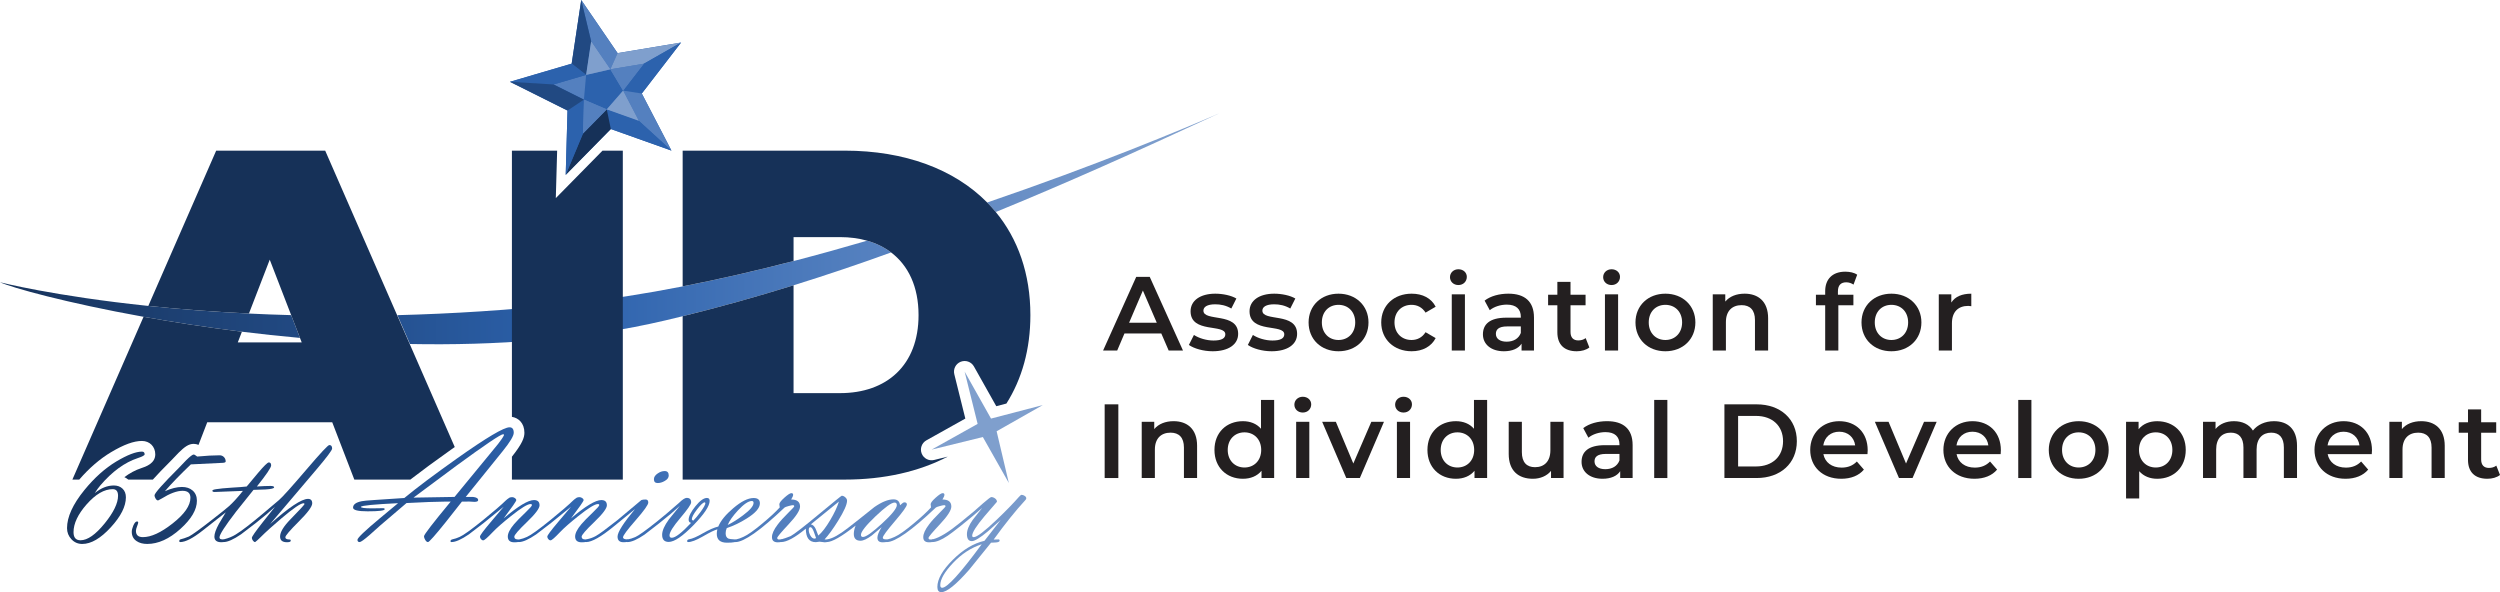 <?xml version="1.0" encoding="UTF-8"?>
<svg xmlns="http://www.w3.org/2000/svg" xmlns:xlink="http://www.w3.org/1999/xlink" id="Layer_1" version="1.1" viewBox="0 0 4229.38 1001.79">
  <defs>
    <style>
      .st0 {
        fill: url(#linear-gradient2);
      }

      .st1 {
        fill: url(#linear-gradient10);
      }

      .st2 {
        fill: #231f20;
      }

      .st3 {
        fill: #7f9fcd;
      }

      .st4 {
        fill: url(#linear-gradient1);
      }

      .st5 {
        fill: url(#linear-gradient9);
      }

      .st6 {
        fill: #2c62ad;
      }

      .st7 {
        fill: url(#linear-gradient8);
      }

      .st8 {
        fill: url(#linear-gradient11);
      }

      .st9 {
        fill: #5480bf;
      }

      .st10 {
        fill: url(#linear-gradient12);
      }

      .st11 {
        fill: url(#linear-gradient7);
      }

      .st12 {
        fill: url(#linear-gradient4);
      }

      .st13 {
        fill: url(#linear-gradient14);
      }

      .st14 {
        fill: url(#linear-gradient5);
      }

      .st15 {
        fill: url(#linear-gradient3);
      }

      .st16 {
        fill: #214982;
      }

      .st17 {
        fill: url(#New_Gradient_Swatch_11);
      }

      .st18 {
        fill: url(#linear-gradient6);
      }

      .st19 {
        fill: url(#linear-gradient13);
      }

      .st20 {
        fill: url(#linear-gradient);
      }

      .st21 {
        fill: url(#New_Gradient_Swatch_1);
      }

      .st22 {
        fill: #163158;
      }

      .st23 {
        fill: url(#New_Gradient_Swatch_12);
      }
    </style>
    <linearGradient id="New_Gradient_Swatch_1" data-name="New Gradient Swatch 1" x1="-49.21" y1="524.58" x2="1993.96" y2="524.58" gradientUnits="userSpaceOnUse">
      <stop offset="0" stop-color="#163158"></stop>
      <stop offset=".27" stop-color="#214982"></stop>
      <stop offset=".5" stop-color="#2c62ad"></stop>
      <stop offset=".74" stop-color="#5480bf"></stop>
      <stop offset="1" stop-color="#7f9fcd"></stop>
    </linearGradient>
    <linearGradient id="New_Gradient_Swatch_11" data-name="New Gradient Swatch 1" x1="-49.21" y1="494.79" x2="1993.96" y2="494.79" xlink:href="#New_Gradient_Swatch_1"></linearGradient>
    <linearGradient id="New_Gradient_Swatch_12" data-name="New Gradient Swatch 1" x1="-49.21" y1="275.2" x2="1993.96" y2="275.2" xlink:href="#New_Gradient_Swatch_1"></linearGradient>
    <linearGradient id="linear-gradient" x1="56.84" y1="842.12" x2="1794.36" y2="842.12" gradientUnits="userSpaceOnUse">
      <stop offset="0" stop-color="#163158"></stop>
      <stop offset=".27" stop-color="#214982"></stop>
      <stop offset=".5" stop-color="#2c62ad"></stop>
      <stop offset=".74" stop-color="#5480bf"></stop>
      <stop offset="1" stop-color="#7f9fcd"></stop>
    </linearGradient>
    <linearGradient id="linear-gradient1" x1="56.84" y1="844.57" x2="1794.36" y2="844.57" xlink:href="#linear-gradient"></linearGradient>
    <linearGradient id="linear-gradient2" x1="56.84" y1="849.81" x2="1794.36" y2="849.81" xlink:href="#linear-gradient"></linearGradient>
    <linearGradient id="linear-gradient3" x1="56.84" y1="835.09" x2="1794.36" y2="835.09" xlink:href="#linear-gradient"></linearGradient>
    <linearGradient id="linear-gradient4" x1="56.84" y1="819.98" x2="1794.36" y2="819.98" xlink:href="#linear-gradient"></linearGradient>
    <linearGradient id="linear-gradient5" x1="56.84" y1="879.25" x2="1794.36" y2="879.25" xlink:href="#linear-gradient"></linearGradient>
    <linearGradient id="linear-gradient6" x1="56.84" y1="879.25" x2="1794.36" y2="879.25" xlink:href="#linear-gradient"></linearGradient>
    <linearGradient id="linear-gradient7" x1="56.84" y1="857.11" x2="1794.36" y2="857.11" xlink:href="#linear-gradient"></linearGradient>
    <linearGradient id="linear-gradient8" x1="56.84" y1="879.65" x2="1794.36" y2="879.65" xlink:href="#linear-gradient"></linearGradient>
    <linearGradient id="linear-gradient9" x1="56.84" y1="880.31" x2="1794.36" y2="880.31" xlink:href="#linear-gradient"></linearGradient>
    <linearGradient id="linear-gradient10" x1="56.84" y1="875.87" x2="1794.36" y2="875.87" xlink:href="#linear-gradient"></linearGradient>
    <linearGradient id="linear-gradient11" x1="56.84" y1="878.06" x2="1794.36" y2="878.06" xlink:href="#linear-gradient"></linearGradient>
    <linearGradient id="linear-gradient12" x1="56.84" y1="881.11" x2="1794.36" y2="881.11" xlink:href="#linear-gradient"></linearGradient>
    <linearGradient id="linear-gradient13" x1="56.84" y1="875.87" x2="1794.36" y2="875.87" xlink:href="#linear-gradient"></linearGradient>
    <linearGradient id="linear-gradient14" x1="56.84" y1="919.44" x2="1794.36" y2="919.44" xlink:href="#linear-gradient"></linearGradient>
  </defs>
  <g>
    <path class="st2" d="M1964.64,564.15h-62.33l-12.29,28.85h-23.87l56.1-124.67h22.8l56.28,124.67h-24.22l-12.47-28.85ZM1956.98,545.99l-23.51-54.5-23.33,54.5h46.84Z"></path>
    <path class="st2" d="M2011.3,583.56l8.55-16.92c8.37,5.52,21.19,9.44,33.13,9.44,14.07,0,19.95-3.92,19.95-10.51,0-18.17-58.77-1.07-58.77-39,0-17.99,16.21-29.74,41.85-29.74,12.64,0,27.07,3.03,35.62,8.19l-8.55,16.92c-9.08-5.34-18.17-7.13-27.25-7.13-13.54,0-19.95,4.45-19.95,10.69,0,19.23,58.77,2.14,58.77,39.36,0,17.81-16.39,29.39-43.1,29.39-15.85,0-31.7-4.63-40.25-10.69Z"></path>
    <path class="st2" d="M2111.04,583.56l8.55-16.92c8.37,5.52,21.19,9.44,33.13,9.44,14.07,0,19.95-3.92,19.95-10.51,0-18.17-58.77-1.07-58.77-39,0-17.99,16.21-29.74,41.85-29.74,12.64,0,27.07,3.03,35.62,8.19l-8.55,16.92c-9.08-5.34-18.17-7.13-27.25-7.13-13.54,0-19.95,4.45-19.95,10.69,0,19.23,58.77,2.14,58.77,39.36,0,17.81-16.39,29.39-43.1,29.39-15.85,0-31.7-4.63-40.25-10.69Z"></path>
    <path class="st2" d="M2213.81,545.45c0-28.5,21.37-48.62,50.58-48.62s50.76,20.12,50.76,48.62-21.19,48.8-50.76,48.8-50.58-20.3-50.58-48.8ZM2292.71,545.45c0-18.17-12.11-29.74-28.32-29.74s-28.14,11.58-28.14,29.74,12.11,29.74,28.14,29.74,28.32-11.58,28.32-29.74Z"></path>
    <path class="st2" d="M2336.7,545.45c0-28.5,21.37-48.62,51.47-48.62,18.52,0,33.3,7.66,40.61,22.08l-17.1,9.97c-5.7-9.08-14.25-13.18-23.69-13.18-16.39,0-28.85,11.4-28.85,29.74s12.47,29.74,28.85,29.74c9.44,0,17.99-4.1,23.69-13.18l17.1,9.97c-7.3,14.25-22.08,22.26-40.61,22.26-30.1,0-51.47-20.3-51.47-48.8Z"></path>
    <path class="st2" d="M2453,468.87c0-7.48,6.06-13.36,14.25-13.36s14.25,5.52,14.25,12.82c0,7.83-5.88,13.89-14.25,13.89s-14.25-5.88-14.25-13.36ZM2456.03,497.9h22.26v95.1h-22.26v-95.1Z"></path>
    <path class="st2" d="M2595.12,537.26v55.74h-21.02v-11.58c-5.34,8.19-15.67,12.82-29.92,12.82-21.73,0-35.44-11.93-35.44-28.5s10.69-28.32,39.54-28.32h24.58v-1.42c0-13-7.84-20.66-23.69-20.66-10.69,0-21.73,3.56-28.85,9.44l-8.73-16.21c10.15-7.84,24.93-11.75,40.25-11.75,27.43,0,43.28,13,43.28,40.43ZM2572.86,563.26v-11.04h-22.97c-15.14,0-19.23,5.7-19.23,12.64,0,8.01,6.77,13.18,18.17,13.18s20.3-4.99,24.04-14.78Z"></path>
    <path class="st2" d="M2688.81,587.84c-5.34,4.27-13.36,6.41-21.37,6.41-20.84,0-32.77-11.04-32.77-32.06v-45.77h-15.67v-17.81h15.67v-21.73h22.26v21.73h25.47v17.81h-25.47v45.24c0,9.26,4.63,14.25,13.18,14.25,4.63,0,9.08-1.25,12.47-3.92l6.23,15.85Z"></path>
    <path class="st2" d="M2712.14,468.87c0-7.48,6.06-13.36,14.25-13.36s14.25,5.52,14.25,12.82c0,7.83-5.88,13.89-14.25,13.89s-14.25-5.88-14.25-13.36ZM2715.17,497.9h22.26v95.1h-22.26v-95.1Z"></path>
    <path class="st2" d="M2766.82,545.45c0-28.5,21.37-48.62,50.58-48.62s50.76,20.12,50.76,48.62-21.19,48.8-50.76,48.8-50.58-20.3-50.58-48.8ZM2845.72,545.45c0-18.17-12.11-29.74-28.32-29.74s-28.14,11.58-28.14,29.74,12.11,29.74,28.14,29.74,28.32-11.58,28.32-29.74Z"></path>
    <path class="st2" d="M2991.22,538.5v54.5h-22.26v-51.65c0-16.92-8.37-25.11-22.62-25.11-15.85,0-26.54,9.62-26.54,28.67v48.09h-22.26v-95.1h21.19v12.29c7.3-8.73,18.88-13.36,32.77-13.36,22.8,0,39.72,13,39.72,41.67Z"></path>
    <path class="st2" d="M3109.31,492.91v5.7h26.18v17.81h-25.47v76.58h-22.26v-76.58h-15.67v-17.81h15.67v-6.05c0-19.95,11.93-32.95,34.02-32.95,7.66,0,15.14,1.6,20.12,5.16l-6.23,16.74c-3.38-2.32-7.66-3.92-12.29-3.92-9.26,0-14.07,5.16-14.07,15.32Z"></path>
    <path class="st2" d="M3149.2,545.45c0-28.5,21.37-48.62,50.58-48.62s50.76,20.12,50.76,48.62-21.19,48.8-50.76,48.8-50.58-20.3-50.58-48.8ZM3228.1,545.45c0-18.17-12.11-29.74-28.32-29.74s-28.14,11.58-28.14,29.74,12.11,29.74,28.14,29.74,28.32-11.58,28.32-29.74Z"></path>
    <path class="st2" d="M3334.96,496.83v21.19c-1.96-.36-3.56-.53-5.17-.53-16.92,0-27.6,9.97-27.6,29.39v46.13h-22.26v-95.1h21.19v13.89c6.41-9.97,17.99-14.96,33.84-14.96Z"></path>
    <path class="st2" d="M1868.81,684.04h23.15v124.67h-23.15v-124.67Z"></path>
    <path class="st2" d="M2025.18,754.21v54.5h-22.26v-51.65c0-16.92-8.37-25.11-22.62-25.11-15.85,0-26.54,9.62-26.54,28.67v48.09h-22.26v-95.1h21.19v12.29c7.3-8.73,18.88-13.36,32.77-13.36,22.8,0,39.72,13,39.72,41.67Z"></path>
    <path class="st2" d="M2155.55,676.56v132.15h-21.37v-12.29c-7.48,9.08-18.52,13.54-31.52,13.54-27.6,0-48.09-19.23-48.09-48.8s20.48-48.62,48.09-48.62c12.29,0,23.15,4.1,30.63,12.82v-48.8h22.26ZM2133.64,761.16c0-18.17-12.29-29.74-28.32-29.74s-28.32,11.58-28.32,29.74,12.29,29.74,28.32,29.74,28.32-11.58,28.32-29.74Z"></path>
    <path class="st2" d="M2189.75,684.57c0-7.48,6.06-13.36,14.25-13.36s14.25,5.52,14.25,12.82c0,7.83-5.88,13.89-14.25,13.89s-14.25-5.88-14.25-13.36ZM2192.78,713.61h22.26v95.1h-22.26v-95.1Z"></path>
    <path class="st2" d="M2341.31,713.61l-40.78,95.1h-22.97l-40.78-95.1h23.15l29.56,70.53,30.45-70.53h21.37Z"></path>
    <path class="st2" d="M2360.19,684.57c0-7.48,6.06-13.36,14.25-13.36s14.25,5.52,14.25,12.82c0,7.83-5.88,13.89-14.25,13.89s-14.25-5.88-14.25-13.36ZM2363.22,713.61h22.26v95.1h-22.26v-95.1Z"></path>
    <path class="st2" d="M2515.85,676.56v132.15h-21.37v-12.29c-7.48,9.08-18.52,13.54-31.52,13.54-27.6,0-48.09-19.23-48.09-48.8s20.48-48.62,48.09-48.62c12.29,0,23.15,4.1,30.63,12.82v-48.8h22.26ZM2493.94,761.16c0-18.17-12.29-29.74-28.32-29.74s-28.32,11.58-28.32,29.74,12.29,29.74,28.32,29.74,28.32-11.58,28.32-29.74Z"></path>
    <path class="st2" d="M2645.15,713.61v95.1h-21.19v-12.11c-7.12,8.73-18.34,13.36-30.63,13.36-24.4,0-40.96-13.36-40.96-42.03v-54.32h22.26v51.29c0,17.28,8.19,25.47,22.26,25.47,15.49,0,26-9.62,26-28.67v-48.09h22.26Z"></path>
    <path class="st2" d="M2761.99,752.96v55.74h-21.02v-11.58c-5.34,8.19-15.67,12.82-29.92,12.82-21.73,0-35.44-11.93-35.44-28.5s10.69-28.32,39.54-28.32h24.58v-1.42c0-13-7.84-20.66-23.69-20.66-10.69,0-21.73,3.56-28.85,9.44l-8.73-16.21c10.15-7.84,24.93-11.75,40.25-11.75,27.43,0,43.28,13,43.28,40.43ZM2739.73,778.97v-11.04h-22.97c-15.14,0-19.23,5.7-19.23,12.64,0,8.01,6.77,13.18,18.17,13.18s20.3-4.99,24.04-14.78Z"></path>
    <path class="st2" d="M2798.5,676.56h22.26v132.15h-22.26v-132.15Z"></path>
    <path class="st2" d="M2917.29,684.04h54.5c40.43,0,68.03,24.93,68.03,62.33s-27.6,62.33-68.03,62.33h-54.5v-124.67ZM2970.72,789.12c27.78,0,45.77-16.92,45.77-42.74s-17.99-42.74-45.77-42.74h-30.28v85.49h30.28Z"></path>
    <path class="st2" d="M3159.33,768.28h-74.62c2.67,13.89,14.25,22.8,30.81,22.8,10.69,0,19.06-3.38,25.82-10.33l11.93,13.71c-8.55,10.15-21.91,15.5-38.29,15.5-31.88,0-52.54-20.48-52.54-48.8s20.84-48.62,49.15-48.62,48.09,19.41,48.09,49.15c0,1.78-.18,4.45-.36,6.59ZM3084.53,753.5h53.96c-1.78-13.71-12.29-23.15-26.89-23.15s-24.93,9.26-27.07,23.15Z"></path>
    <path class="st2" d="M3276.35,713.61l-40.78,95.1h-22.97l-40.78-95.1h23.15l29.56,70.53,30.45-70.53h21.37Z"></path>
    <path class="st2" d="M3384.64,768.28h-74.62c2.67,13.89,14.25,22.8,30.81,22.8,10.69,0,19.06-3.38,25.82-10.33l11.93,13.71c-8.55,10.15-21.91,15.5-38.29,15.5-31.88,0-52.54-20.48-52.54-48.8s20.84-48.62,49.15-48.62,48.09,19.41,48.09,49.15c0,1.78-.18,4.45-.36,6.59ZM3309.84,753.5h53.96c-1.78-13.71-12.29-23.15-26.89-23.15s-24.93,9.26-27.07,23.15Z"></path>
    <path class="st2" d="M3414.38,676.56h22.26v132.15h-22.26v-132.15Z"></path>
    <path class="st2" d="M3466.03,761.16c0-28.5,21.37-48.62,50.58-48.62s50.76,20.12,50.76,48.62-21.19,48.8-50.76,48.8-50.58-20.3-50.58-48.8ZM3544.93,761.16c0-18.17-12.11-29.74-28.32-29.74s-28.14,11.58-28.14,29.74,12.11,29.74,28.14,29.74,28.32-11.58,28.32-29.74Z"></path>
    <path class="st2" d="M3697.74,761.16c0,29.56-20.48,48.8-48.26,48.8-12.11,0-22.8-4.1-30.46-12.82v46.13h-22.26v-129.65h21.19v12.47c7.48-9.08,18.52-13.53,31.52-13.53,27.78,0,48.26,19.23,48.26,48.62ZM3675.12,761.16c0-18.17-12.11-29.74-28.14-29.74s-28.32,11.58-28.32,29.74,12.29,29.74,28.32,29.74,28.14-11.58,28.14-29.74Z"></path>
    <path class="st2" d="M3885.99,754.21v54.5h-22.26v-51.65c0-16.92-7.84-25.11-21.37-25.11-14.6,0-24.76,9.62-24.76,28.5v48.26h-22.26v-51.65c0-16.92-7.84-25.11-21.37-25.11-14.78,0-24.76,9.62-24.76,28.5v48.26h-22.26v-95.1h21.19v12.11c7.12-8.55,18.17-13.18,31.17-13.18,13.89,0,25.47,5.16,32.06,15.85,7.66-9.8,20.48-15.85,35.62-15.85,22.97,0,39,13,39,41.67Z"></path>
    <path class="st2" d="M4012.45,768.28h-74.62c2.67,13.89,14.25,22.8,30.81,22.8,10.69,0,19.06-3.38,25.82-10.33l11.93,13.71c-8.55,10.15-21.91,15.5-38.29,15.5-31.88,0-52.54-20.48-52.54-48.8s20.84-48.62,49.15-48.62,48.09,19.41,48.09,49.15c0,1.78-.18,4.45-.36,6.59ZM3937.65,753.5h53.96c-1.78-13.71-12.29-23.15-26.89-23.15s-24.93,9.26-27.07,23.15Z"></path>
    <path class="st2" d="M4135.87,754.21v54.5h-22.26v-51.65c0-16.92-8.37-25.11-22.62-25.11-15.85,0-26.54,9.62-26.54,28.67v48.09h-22.26v-95.1h21.19v12.29c7.3-8.73,18.88-13.36,32.77-13.36,22.8,0,39.72,13,39.72,41.67Z"></path>
    <path class="st2" d="M4229.38,803.54c-5.34,4.27-13.36,6.41-21.37,6.41-20.84,0-32.77-11.04-32.77-32.06v-45.77h-15.67v-17.81h15.67v-21.73h22.26v21.73h25.47v17.81h-25.47v45.24c0,9.26,4.63,14.25,13.18,14.25,4.63,0,9.08-1.25,12.47-3.92l6.23,15.85Z"></path>
  </g>
  <path class="st21" d="M492.58,533.12c-24.62-.65-48.45-1.56-71.46-2.67-63.12-3.05-120.08-7.66-170.24-12.9C90.75,500.79,0,477.49,0,477.49c20.27,9.27,111.89,34.86,242.84,58.45,50.27,9.05,106.34,17.81,166.41,25.24,31.72,3.92,64.55,7.47,98.23,10.49l-14.9-38.55Z"></path>
  <path class="st17" d="M1466.95,407.19c-40.83,11.98-82.44,23.54-124.43,34.42-62.14,16.1-125.1,30.69-187.62,42.91h0c-63.46,12.4-126.45,22.36-187.63,28.95-105.16,11.32-203.86,17.37-295.01,19.7l21.33,48.8c143.73,2.75,293.48-7.28,432.07-39.96,9.78-2.31,19.52-4.66,29.24-7.05,63.71-15.69,126.12-33.21,187.62-52.31,55.66-17.29,110.58-35.87,165-55.58-11.72-8.88-25.36-15.53-40.57-19.88Z"></path>
  <path class="st23" d="M2062.55,191.73c-62.66,27.21-209.59,88.41-392.48,150.86,5.08,5.16,9.94,10.52,14.54,16.09,120-49.02,239.11-102.64,360.43-158.86,6.5-3.01,12.33-5.7,17.52-8.08Z"></path>
  <polygon class="st6" points="1085.74 158.19 1152.18 71.95 1044.79 89.85 983.3 0 967.13 107.67 862.68 138.39 960.09 187.03 957.02 295.86 1033.39 218.26 1135.95 254.8 1085.74 158.19"></polygon>
  <polygon class="st9" points="1054.14 153.35 1089.21 107.84 1032.54 117.28 1000.09 69.87 991.56 126.69 936.44 142.89 987.84 168.56 986.22 225.99 1026.52 185.04 1080.64 204.33 1054.14 153.35"></polygon>
  <polygon class="st9" points="983.3 0 1000.09 69.87 1032.54 117.28 1044.79 89.85 983.3 0"></polygon>
  <polygon class="st3" points="1089.21 107.84 1152.18 71.95 1044.79 89.85 1032.54 117.28 1089.21 107.84"></polygon>
  <polygon class="st16" points="967.13 107.67 991.56 126.69 1000.09 69.87 983.3 0 967.13 107.67"></polygon>
  <polygon class="st6" points="1152.18 71.95 1089.21 107.84 1054.14 153.35 1085.74 158.19 1152.18 71.95"></polygon>
  <polygon class="st9" points="1135.95 254.8 1085.74 158.19 1054.14 153.35 1080.64 204.33 1135.95 254.8"></polygon>
  <polygon class="st6" points="1026.52 185.04 1033.39 218.26 1135.95 254.8 1080.64 204.33 1026.52 185.04"></polygon>
  <polygon class="st22" points="957.02 295.86 986.22 225.99 1026.52 185.04 1033.39 218.26 957.02 295.86"></polygon>
  <polygon class="st6" points="960.09 187.03 987.84 168.56 986.22 225.99 957.02 295.86 960.09 187.03"></polygon>
  <polygon class="st6" points="991.56 126.69 936.44 142.89 862.68 138.39 967.13 107.67 991.56 126.69"></polygon>
  <polygon class="st16" points="987.84 168.56 960.09 187.03 862.68 138.39 936.44 142.89 987.84 168.56"></polygon>
  <polygon class="st6" points="1032.54 117.28 1054.14 153.35 1026.52 185.04 987.84 168.56 991.56 126.69 1032.54 117.28"></polygon>
  <path class="st3" d="M991.56,126.69l8.53-56.82-8.53,56.82Z"></path>
  <polygon class="st9" points="1089.21 107.84 1032.54 117.28 1054.14 153.35 1089.21 107.84"></polygon>
  <polygon class="st3" points="1080.64 204.33 1054.14 153.35 1026.52 185.04 1080.64 204.33"></polygon>
  <polygon class="st9" points="987.84 168.56 986.22 225.99 1026.52 185.04 987.84 168.56"></polygon>
  <line class="st3" x1="987.84" y1="168.56" x2="936.44" y2="142.89"></line>
  <polyline class="st3" points="991.56 126.69 1032.54 117.28 1000.09 69.87"></polyline>
  <path class="st22" d="M1580.33,778.15c-8.76,2.15-17.75-2.5-21.06-10.89-3.31-8.39.1-17.93,7.97-22.33l65.86-36.82-18.65-75.02c-2.18-8.75,2.45-17.76,10.84-21.09,8.38-3.32,17.93.06,22.35,7.92l37.81,67.27,17.15-4.48c26.17-41.37,40.57-91.73,40.57-149.6,0-70.01-21.08-129.03-58.57-174.44-4.6-5.57-9.45-10.93-14.54-16.09-55.58-56.38-139.64-87.72-240.9-87.72h-274.27v229.65c62.51-12.22,125.48-26.81,187.62-42.91v-40.46h78.7c16.4,0,31.73,2.05,45.73,6.04,15.22,4.35,28.86,11,40.57,19.88,29.2,22.12,46.46,57.99,46.46,106.05,0,85.06-54.07,131.97-132.76,131.97h-78.7v-182.43c-61.49,19.1-123.91,36.62-187.62,52.31v276.39h274.27c66.61,0,125.77-13.56,174.29-38.88l-23.12,5.68Z"></path>
  <path class="st22" d="M694.21,811.35c18.63-14.43,41.69-31.4,68.91-50.7,2.12-1.5,4.18-2.95,6.21-4.37l-76.2-174.31-21.33-48.8-121.66-278.3h-184.43l-114.83,262.68c50.16,5.25,107.12,9.85,170.24,12.9l35.21-91.14,36.25,93.81,14.9,38.55,2.92,7.55h-108.12l6.97-18.04c-60.07-7.43-116.13-16.18-166.41-25.24l-120.4,275.41h11.66c16.73-19.39,34.72-34.92,53.57-46.22,21.95-13.07,38.61-19.14,52.49-19.14,13.05,0,22.52,9.53,22.52,22.66,0,15.55-16.24,20.9-24.05,23.48-9.52,3.15-18.95,8.18-28.23,15.06,2.36,1.14,4.58,2.54,6.65,4.16h41.54c7.12-8.01,17.73-19.06,31.55-32.88l11.67-12.19c.12-.12.24-.25.36-.37,9.86-9.73,16.85-15,25.52-15,3.01,0,5.71.68,8.17,1.73l14.74-38.27h211.46l37.37,96.98h94.78Z"></path>
  <g>
    <path class="st20" d="M192.56,821.3c6.1,0,11.03,1.81,14.79,5.44,3.76,3.63,5.64,8.49,5.64,14.59,0,15.3-8.49,32.18-25.46,50.66-17.24,18.83-33.38,28.25-48.4,28.25-7.25,0-13.35-2.65-18.3-7.96-4.95-5.3-7.43-11.58-7.43-18.83,0-18.83,9.77-40.27,29.31-64.32,16.97-20.86,35.05-37.04,54.24-48.54,18.57-11.05,32.98-16.58,43.23-16.58,3,0,4.51,1.55,4.51,4.64,0,1.68-3.89,3.8-11.67,6.37-22.19,7.34-43.28,22.72-63.26,46.15-3.1,3.63-6.23,7.96-9.42,13,10.52-8.57,21.26-12.86,32.23-12.86ZM190.7,827.53c-14.32,0-29.04,8.58-44.16,25.73-14.77,16.8-22.15,32.49-22.15,47.08,0,9.11,3.93,13.66,11.8,13.66,11.85,0,25.51-9.55,40.98-28.64,15.03-18.57,22.54-34.13,22.54-46.68,0-7.43-3.01-11.14-9.02-11.14Z"></path>
    <path class="st4" d="M333.57,772.37c15.1-1.41,27.78-2.12,38.03-2.12,2.83,0,5.23.99,7.22,2.98,1.99,1.99,2.98,4.49,2.98,7.49,0,1.59-2.43,2.39-7.3,2.39l-51.63,2.52c-18.21,17.42-32.85,32.54-43.9,45.35,10.88-4.77,20.49-7.16,28.8-7.16,7.43,0,13.45,1.99,18.05,5.97,4.87,4.24,7.3,10.04,7.3,17.37,0,15.03-9.37,30.97-28.11,47.81-18.74,16.84-37.4,25.26-55.96,25.26-7.25,0-13.22-1.59-17.9-4.77-5.48-3.62-8.22-8.88-8.22-15.78,0-2.83.84-6.28,2.52-10.34,2.03-4.77,4.15-7.16,6.37-7.16,1.33,0,1.99.71,1.99,2.12,0,.8-.64,2.83-1.92,6.1-1.28,3.27-1.92,5.84-1.92,7.69,0,7.07,3.93,10.61,11.8,10.61,13.88,0,30.54-7.65,50-22.94,20.24-15.82,30.37-30.37,30.37-43.63,0-7.87-4.42-11.8-13.27-11.8-9.56,0-21.37,4.38-35.43,13.13-2.48,1.5-4.47,2.57-5.97,3.18-1.49,0-2.88-1.02-4.15-3.05-1.27-2.03-1.91-3.89-1.91-5.57,0-3.54,13.88-19.18,41.64-46.95l11.8-12.33c6.63-6.54,10.92-9.81,12.86-9.81.98,0,2.94,1.15,5.88,3.45Z"></path>
    <path class="st0" d="M410.97,830.45l-47.74,1.86c-2.65,0-3.98-.71-3.98-2.12,0-1.15,2.17-2.03,6.5-2.65,6.1-.97,14.67-1.81,25.73-2.52,12.29-.71,20.91-1.37,25.86-1.99l18.96-22.68c10.17-12.02,16.31-18.04,18.43-18.04,2.65,0,3.98,1.68,3.98,5.04,0,3.63-8.05,15.52-24.14,35.67,9.28-.62,16.97-.93,23.08-.93,4.07,0,6.1.8,6.1,2.39,0,1.77-4.91,2.96-14.72,3.58l-20.16.66-29.57,36.94c-18.66,24.27-27.98,38.75-27.98,43.43,0,2.21,1.5,3.33,4.51,3.38,3,.05,4.51.79,4.51,2.25,0,1.73-1.95,2.59-5.84,2.59-7.87,0-11.8-3.18-11.8-9.55,0-5.04,2.56-12.24,7.69-21.62l11.54-19.36-39.25,30.9c-16.36,12.91-28.95,19.36-37.8,19.36-1.06,0-1.59-.59-1.59-1.77,0-1.55.88-2.54,2.65-3,3.01-.62,7.56-2.16,13.66-4.63,5.92-3.09,19.1-12.62,39.52-28.6,15.12-11.74,24.62-19.37,28.51-22.91,6.98-6.36,14.76-14.92,23.34-25.69Z"></path>
    <path class="st15" d="M456.86,886.68c32-28.47,53.4-42.7,64.19-42.7,4.77,0,7.16,2.52,7.16,7.56,0,5.39-7.58,15.65-22.74,30.77-15.16,15.12-22.74,24-22.74,26.66,0,2.48,2.43,3.71,7.29,3.71,1.24,0,1.86.71,1.86,2.12,0,1.68-2.17,2.52-6.5,2.52-7.69,0-11.54-3.23-11.54-9.68,0-7.43,5.92-17.19,17.77-29.31,14.5-14.85,22.32-23.29,23.47-25.33.09-1.06-.44-1.59-1.59-1.59-4.86,0-17.24,8.44-37.13,25.33-14.85,12.55-26.79,23.34-35.81,32.36-3.63,3.63-6.59,6.28-8.89,7.96-1.33,0-2.59-.84-3.78-2.52-1.19-1.68-1.79-3.23-1.79-4.64,0-2.03,6.05-10.74,18.17-26.13l21.09-26.52c-8.58,8.05-19.27,17.11-32.09,27.19l-25.46,19.49c-12.82,8.75-22.68,13.13-29.57,13.13-1.06,0-1.59-.55-1.59-1.64,0-1.64.88-2.68,2.65-3.14,7.34-1.85,13.79-4.5,19.36-7.94,10.34-6.35,25.86-18.26,46.55-35.74l26.79-22.63c5.66-4.77,21.35-22.23,47.08-52.38,23.16-27.14,35.85-40.71,38.06-40.71,3.18,0,4.77,1.99,4.77,5.97,0,2.74-8.89,14.59-26.66,35.54l-78.37,92.3Z"></path>
    <path class="st12" d="M787.94,840.66h12.15c5.9.62,8.85,2.43,8.85,5.44,0,1.95-2.16,2.92-6.48,2.92l-8.59-.53-12.43.13-27.03,34.28c-18.28,22.77-28.39,34.15-30.34,34.15-1.72,0-3.3-1.26-4.75-3.8-1.36-2.18-2.03-4.19-2.03-6.02,0-2.74,15.05-22.28,45.16-58.62h-10.35c-14.42.09-35.88.89-64.38,2.41l-44.82,38.26-17.37,15.54c-9.37,8.15-15.07,12.22-17.11,12.22-2.48,0-3.71-1.28-3.71-3.85,0-3.19,12.77-15.41,38.32-36.68l30.37-25.25c-40.58,1.95-61.53,3.98-62.86,6.1v.13c0,1.68,6.32,2.52,18.96,2.52l17.77-.27c2.39-.09,3.58.44,3.58,1.59,0,2.48-9.64,3.71-28.91,3.71-16.44,0-24.67-2.08-24.67-6.23,0-5.3,4.86-8.93,14.59-10.87,2.74-.62,9.55-1.28,20.42-1.99l51.72-3.45c20.86-17.26,50.7-39.65,89.51-67.18,49.42-34.96,78.91-52.44,88.45-52.44,4.77,0,7.16,3.1,7.16,9.29,0,5.22-6.23,15.57-18.68,31.05l-62.53,77.42ZM768.97,840.66l62.14-75.55,11.53-14.08c4.95-6.28,8.21-11.11,9.81-14.47l.2-.53c0-.97-.44-1.46-1.33-1.46-4.16,0-30.45,17.7-78.88,53.11l-72.9,54.17,69.43-1.19Z"></path>
    <path class="st14" d="M852.18,876.87c24.31-20.6,41.38-30.9,51.19-30.9,6.28,0,9.42,2.96,9.42,8.89,0,5.22-7.12,14.65-21.35,28.31-14.24,13.66-21.35,21.9-21.35,24.73s1.61,4.36,4.84,4.58c3.23.22,4.84.99,4.84,2.32,0,1.77-3.2,2.65-9.61,2.65-7.38,0-11.08-3.28-11.08-9.83,0-5.49,3.54-12.45,10.61-20.86,3.62-4.34,10.17-11.03,19.63-20.07,7.07-6.73,10.61-10.81,10.61-12.22,0-1.15-.8-1.73-2.39-1.73-5.04,0-16,6.73-32.89,20.2-14.06,11.16-24.49,20.34-31.3,27.51-8.67,9.13-13.92,13.69-15.78,13.69-1.42,0-2.7-.68-3.85-2.06-1.15-1.37-1.72-2.81-1.72-4.31,0-2.03,6.1-10.25,18.3-24.67l21.88-25.86-33.95,27.58-25.06,19.23c-12.73,8.67-22.5,13-29.31,13-1.15,0-1.72-.53-1.72-1.59,0-1.59,1.24-2.65,3.71-3.18,3.36-.62,7.29-1.94,11.8-3.98,6.45-2.83,19.63-12.29,39.52-28.38,17.86-14.5,30.72-25.59,38.59-33.29,1.33-1.33,3.4-2.92,6.23-4.77,1.41-.53,2.92-.8,4.51-.8,1.5,0,3.03.51,4.58,1.53,1.55,1.02,2.32,2.23,2.32,3.65,0,1.59-7.07,11.8-21.22,30.63Z"></path>
    <path class="st18" d="M966.09,876.87c24.31-20.6,41.38-30.9,51.19-30.9,6.28,0,9.42,2.96,9.42,8.89,0,5.22-7.12,14.65-21.35,28.31-14.24,13.66-21.35,21.9-21.35,24.73s1.61,4.36,4.84,4.58c3.23.22,4.84.99,4.84,2.32,0,1.77-3.2,2.65-9.61,2.65-7.38,0-11.08-3.28-11.08-9.83,0-5.49,3.54-12.45,10.61-20.86,3.62-4.34,10.17-11.03,19.63-20.07,7.07-6.73,10.61-10.81,10.61-12.22,0-1.15-.8-1.73-2.39-1.73-5.04,0-16,6.73-32.89,20.2-14.06,11.16-24.49,20.34-31.3,27.51-8.67,9.13-13.92,13.69-15.78,13.69-1.42,0-2.7-.68-3.85-2.06-1.15-1.37-1.72-2.81-1.72-4.31,0-2.03,6.1-10.25,18.3-24.67l21.88-25.86-33.95,27.58-25.06,19.23c-12.73,8.67-22.5,13-29.31,13-1.15,0-1.72-.53-1.72-1.59,0-1.59,1.24-2.65,3.71-3.18,3.36-.62,7.29-1.94,11.8-3.98,6.45-2.83,19.63-12.29,39.52-28.38,17.86-14.5,30.72-25.59,38.59-33.29,1.33-1.33,3.4-2.92,6.23-4.77,1.41-.53,2.92-.8,4.51-.8,1.5,0,3.03.51,4.58,1.53,1.55,1.02,2.32,2.23,2.32,3.65,0,1.59-7.07,11.8-21.22,30.63Z"></path>
    <path class="st11" d="M1054.02,908.97c0,2.38,2.6,3.57,7.8,3.57,1.17,0,1.75.73,1.75,2.18,0,1.73-2.94,2.59-8.81,2.59-6.68,0-10.02-3.18-10.02-9.55,0-7.43,9.86-22.94,29.57-46.55l-36.2,29.57c-21.39,17.51-36.91,26.26-46.55,26.26-1.06,0-1.59-.59-1.59-1.77,0-1.64.88-2.64,2.65-3,5.57-1.06,10.65-2.87,15.25-5.43,5.75-3.17,17.95-12.13,36.6-26.87l40.58-34.02c1.77-.62,4.15-.93,7.16-.93s4.51,1.72,4.51,5.16c0,3.71-7.12,13.7-21.35,29.98-14.24,16.28-21.35,25.88-21.35,28.79ZM1112.63,817.19c-4.24,0-6.37-2.17-6.37-6.5,0-3.62,2.17-6.9,6.5-9.81,3.89-2.65,7.78-3.98,11.67-3.98,4.6,0,6.9,2.52,6.9,7.56,0,3.63-2.3,6.72-6.9,9.28-3.98,2.3-7.91,3.45-11.8,3.45Z"></path>
    <path class="st7" d="M1169.13,884.56c-2.74-.53-4.11-2.3-4.11-5.3,0-5.75,3.8-13.33,11.4-22.74,7.6-9.42,14.1-14.12,19.49-14.12,3.09,0,4.64,1.64,4.64,4.91,0,8.67-9.11,22.37-27.32,41.11-18.48,18.92-32.45,28.38-41.91,28.38-7.43,0-11.14-4.02-11.14-12.07,0-6.9,3.8-15.56,11.4-25.99l18.57-22.94c-8.67,8.05-20.38,17.9-35.14,29.57l-24.67,19.1c-12.38,8.4-22.01,12.6-28.91,12.6-1.06,0-1.59-.55-1.59-1.64,0-1.73,1.11-2.77,3.32-3.14,3.1-.53,6.94-1.76,11.54-3.71,5.39-2.29,17.55-10.98,36.47-26.08,8.57-6.71,21-17.21,37.26-31.5,5.92-5.82,10.34-8.74,13.26-8.74,5.04,0,7.56,2.52,7.56,7.56,0,3.27-6.1,12.09-18.3,26.46-12.2,14.37-18.3,24.16-18.3,29.37,0,2.74,1.28,4.11,3.85,4.11,6.01,0,16.89-8.4,32.62-25.2ZM1172.97,880.71c3.45-3.45,7.47-8.27,12.07-14.45,5.57-7.6,8.35-12.73,8.35-15.38l-1.06-1.06c-2.65,0-6.96,3.91-12.93,11.74-5.97,7.82-8.95,13.33-8.95,16.51,0,1.42.84,2.3,2.52,2.65Z"></path>
    <path class="st5" d="M1213.55,895.56c-4.42,1.06-12.73,5.13-24.93,12.2-10.79,6.19-18.96,9.28-24.53,9.28-1.06,0-1.59-.59-1.59-1.77,0-1.64,1.15-2.64,3.45-3,5.39-.88,13-4.17,22.81-9.89,10.79-6.15,19.58-10.01,26.39-11.6,4.06-9.81,12.47-20.11,25.2-30.9,13.53-11.58,25.06-17.37,34.61-17.37,7.07,0,10.61,3.01,10.61,9.02,0,7.87-7.47,16.44-22.41,25.73-10.96,6.9-22.19,12.29-33.68,16.18-1.24,2.81-1.86,5.75-1.86,8.82,0,4.57,1.6,7.55,4.81,8.96,1.6.62,4.63,1.01,9.08,1.19,3.2.09,4.81.86,4.81,2.31,0,2.26-5.46,3.39-16.38,3.39-11.54,0-17.31-4.99-17.31-14.99,0-2.3.31-4.82.93-7.56ZM1231.06,888.14c8.13-3.98,16.71-9.37,25.73-16.18,12.02-8.93,18.04-16,18.04-21.22,0-2.12-.97-3.18-2.92-3.18-5.75,0-13.57,5.3-23.47,15.91-8.84,9.64-14.63,17.86-17.37,24.67Z"></path>
    <path class="st1" d="M1319.11,858.43c-.44-2.92-.66-4.68-.66-5.3,0-2.39,2.85-6.12,8.55-11.21,5.7-5.08,9.62-7.63,11.74-7.63s3.05.93,3.05,2.79c0,1.59-1.11,4.24-3.32,7.96,9.99,0,14.99,3.97,14.99,11.91,0,6.27-6.43,16.26-19.3,29.98-12.86,13.72-19.3,21.42-19.3,23.1,0,1.59.83,2.47,2.48,2.65l4.31-.13c1.22,0,1.83.73,1.83,2.18,0,1.82-2.57,2.73-7.69,2.73-6.54,0-9.81-2.92-9.81-8.75s3.26-12.91,9.78-21.48c4.05-5.39,10.09-12.07,18.11-20.02,6.52-6.45,9.78-9.99,9.78-10.61,0-1.33-.75-1.99-2.24-1.99-1.32,0-3.81.51-7.5,1.53-3.68,1.02-5.88,1.84-6.58,2.45-41.11,38.99-68.83,58.48-83.15,58.48-1.06,0-1.59-.59-1.59-1.77,0-1.55,1.19-2.54,3.58-3,2.92-.53,6.76-1.9,11.54-4.1,7.16-3.17,17.86-10.71,32.09-22.62,12.64-10.5,22.41-19.54,29.31-27.12Z"></path>
    <path class="st8" d="M1363.27,894.37c-18.39,15.12-32.36,22.68-41.91,22.68-1.06,0-1.59-.55-1.59-1.64,0-1.64.88-2.68,2.65-3.14,3.27-.79,8.31-2.56,15.12-5.29,6.37-3.44,22.54-15.97,48.54-37.6,24.67-20.47,37.31-30.71,37.93-30.71,2.03,0,4.04.88,6.03,2.65,1.99,1.76,2.98,3.66,2.98,5.69,0,6.44-5.04,17.78-15.12,34.02-8.75,14.03-16.4,24.54-22.94,31.51,3.89,0,5.83.73,5.83,2.18,0,1.82-1.88,2.73-5.62,2.73-.98,0-2.43-.18-4.35-.53s-3.37-.53-4.35-.53c-.71,0-1.77.13-3.18.4-1.41.26-2.48.4-3.18.4-11.23,0-16.84-7.6-16.84-22.81ZM1380.51,910.15l-3.71-10.55c-1.95-5.16-3.85-7.75-5.7-7.75s-2.92,1.52-2.92,4.54.88,6.14,2.65,9.35c2.03,3.65,4.42,5.47,7.16,5.47,1.06,0,1.9-.35,2.52-1.06ZM1384.36,906.03c6.19-5.14,13-14,20.42-26.58,6.9-11.7,11.71-22.02,14.46-30.97l-47.48,38.59c3.27.53,6.01,3.11,8.22,7.74l4.38,11.21Z"></path>
    <path class="st10" d="M1447.48,889.15c-23.61,18.6-39.87,27.9-48.8,27.9-1.06,0-1.59-.59-1.59-1.77,0-1.64,1.06-2.64,3.18-3,8.31-1.33,19.8-7.74,34.48-19.23l17.11-13.39,27.45-21.88c12.55-8.66,23.29-13,32.23-13,6.63,0,10.34,3.32,11.14,9.96,3.45-3.28,5.83-4.93,7.16-4.93,2.92,0,4.38,1.2,4.38,3.6,0,3.1-6.79,12.58-20.36,28.43-13.57,15.86-20.36,25.09-20.36,27.7,0,1.83,1.46,2.79,4.38,2.87,2.92.09,4.38.86,4.38,2.31,0,1.82-3.01,2.73-9.02,2.73s-8.88-2.61-8.88-7.84c0-4.16,2.39-10.1,7.16-17.8l-16.44,13.95c-8.05,6.03-14.46,9.04-19.23,9.04-7.61,0-11.41-3.85-11.41-11.56,0-4.25,1.02-8.94,3.05-14.08ZM1513.39,850.21c-5.22,0-16,7.8-32.36,23.39-16.36,15.6-24.53,26.01-24.53,31.23,0,2.39,1.15,3.59,3.45,3.59,5.04,0,15.85-7.64,32.42-22.93,16.58-15.28,24.86-25.59,24.86-30.9,0-2.92-1.28-4.39-3.85-4.39Z"></path>
    <path class="st19" d="M1575.06,858.43c-.44-2.92-.66-4.68-.66-5.3,0-2.39,2.85-6.12,8.55-11.21,5.7-5.08,9.62-7.63,11.74-7.63s3.05.93,3.05,2.79c0,1.59-1.11,4.24-3.32,7.96,9.99,0,14.99,3.97,14.99,11.91,0,6.27-6.43,16.26-19.3,29.98-12.86,13.72-19.3,21.42-19.3,23.1,0,1.59.83,2.47,2.48,2.65l4.31-.13c1.22,0,1.83.73,1.83,2.18,0,1.82-2.57,2.73-7.69,2.73-6.54,0-9.81-2.92-9.81-8.75s3.26-12.91,9.78-21.48c4.05-5.39,10.09-12.07,18.11-20.02,6.52-6.45,9.78-9.99,9.78-10.61,0-1.33-.75-1.99-2.24-1.99-1.32,0-3.81.51-7.5,1.53-3.68,1.02-5.88,1.84-6.58,2.45-41.11,38.99-68.83,58.48-83.15,58.48-1.06,0-1.59-.59-1.59-1.77,0-1.55,1.19-2.54,3.58-3,2.92-.53,6.76-1.9,11.54-4.1,7.16-3.17,17.86-10.71,32.09-22.62,12.64-10.5,22.41-19.54,29.31-27.12Z"></path>
    <path class="st13" d="M1680.97,912.8l8.37-.26c1.17,0,1.76.72,1.76,2.17,0,1.64-2.06,2.63-6.18,3l-8.33.4-36.98,45.75c-22.18,25.28-37.9,37.93-47.18,37.93-4.42,0-6.63-2.97-6.63-8.9,0-13.19,8.68-28.44,26.04-45.75,17.36-17.31,35.22-28.05,53.6-32.21l27.48-35.28-21.73,19.36c-13.25,10.96-22.26,16.44-27.03,16.44-5.57,0-8.35-3.93-8.35-11.8,0-6.81,3.23-14.81,9.68-24l16.18-20.42c-10.43,9.28-22.41,19.32-35.94,30.1-11.05,8.75-18.52,14.41-22.41,16.97-10.7,7.16-19.36,10.74-25.99,10.74-1.06,0-1.59-.59-1.59-1.77,0-1.55.88-2.54,2.65-3,11.14-2.73,26.52-12.13,46.15-28.19l23.21-19.06,14.98-13.24c8.4-7.24,13.13-10.85,14.19-10.85,2.3,0,4.49.78,6.56,2.33,2.08,1.55,3.12,3.43,3.12,5.65l-20.95,24.31c-13.97,16.57-20.95,27.6-20.95,33.09,0,1.6.88,2.39,2.65,2.39,5.3,0,18.25-9.83,38.86-29.49,15.12-14.44,27.67-27.32,37.66-38.66,2.03-2.3,3.49-3.45,4.38-3.45,1.68,0,3.43.6,5.24,1.79,1.81,1.19,2.72,2.58,2.72,4.17,0,.88-.58,1.94-1.73,3.18-16.28,17.65-34.11,39.85-53.49,66.59ZM1660.79,920.76c-17.79,5.75-33.92,16.25-48.38,31.5-14.47,15.25-21.7,27.78-21.7,37.6,0,3,1.06,4.51,3.18,4.51,8.5,0,30.8-24.53,66.9-73.6Z"></path>
  </g>
  <path class="st22" d="M1019.28,254.87l-78.99,80.28,2.26-80.28h-76.52v450.34c10.81,1.7,21.14,10.3,21.14,26.98,0,8.27-3.65,18.39-21.14,40.44v38.72h187.62V254.87h-34.37Z"></path>
  <polygon class="st3" points="1631.94 628.74 1653.91 717.12 1576.03 760.66 1662.73 739.35 1706.69 817.06 1686.05 729.61 1764.1 685.28 1676.56 708.13 1631.94 628.74"></polygon>
</svg>
